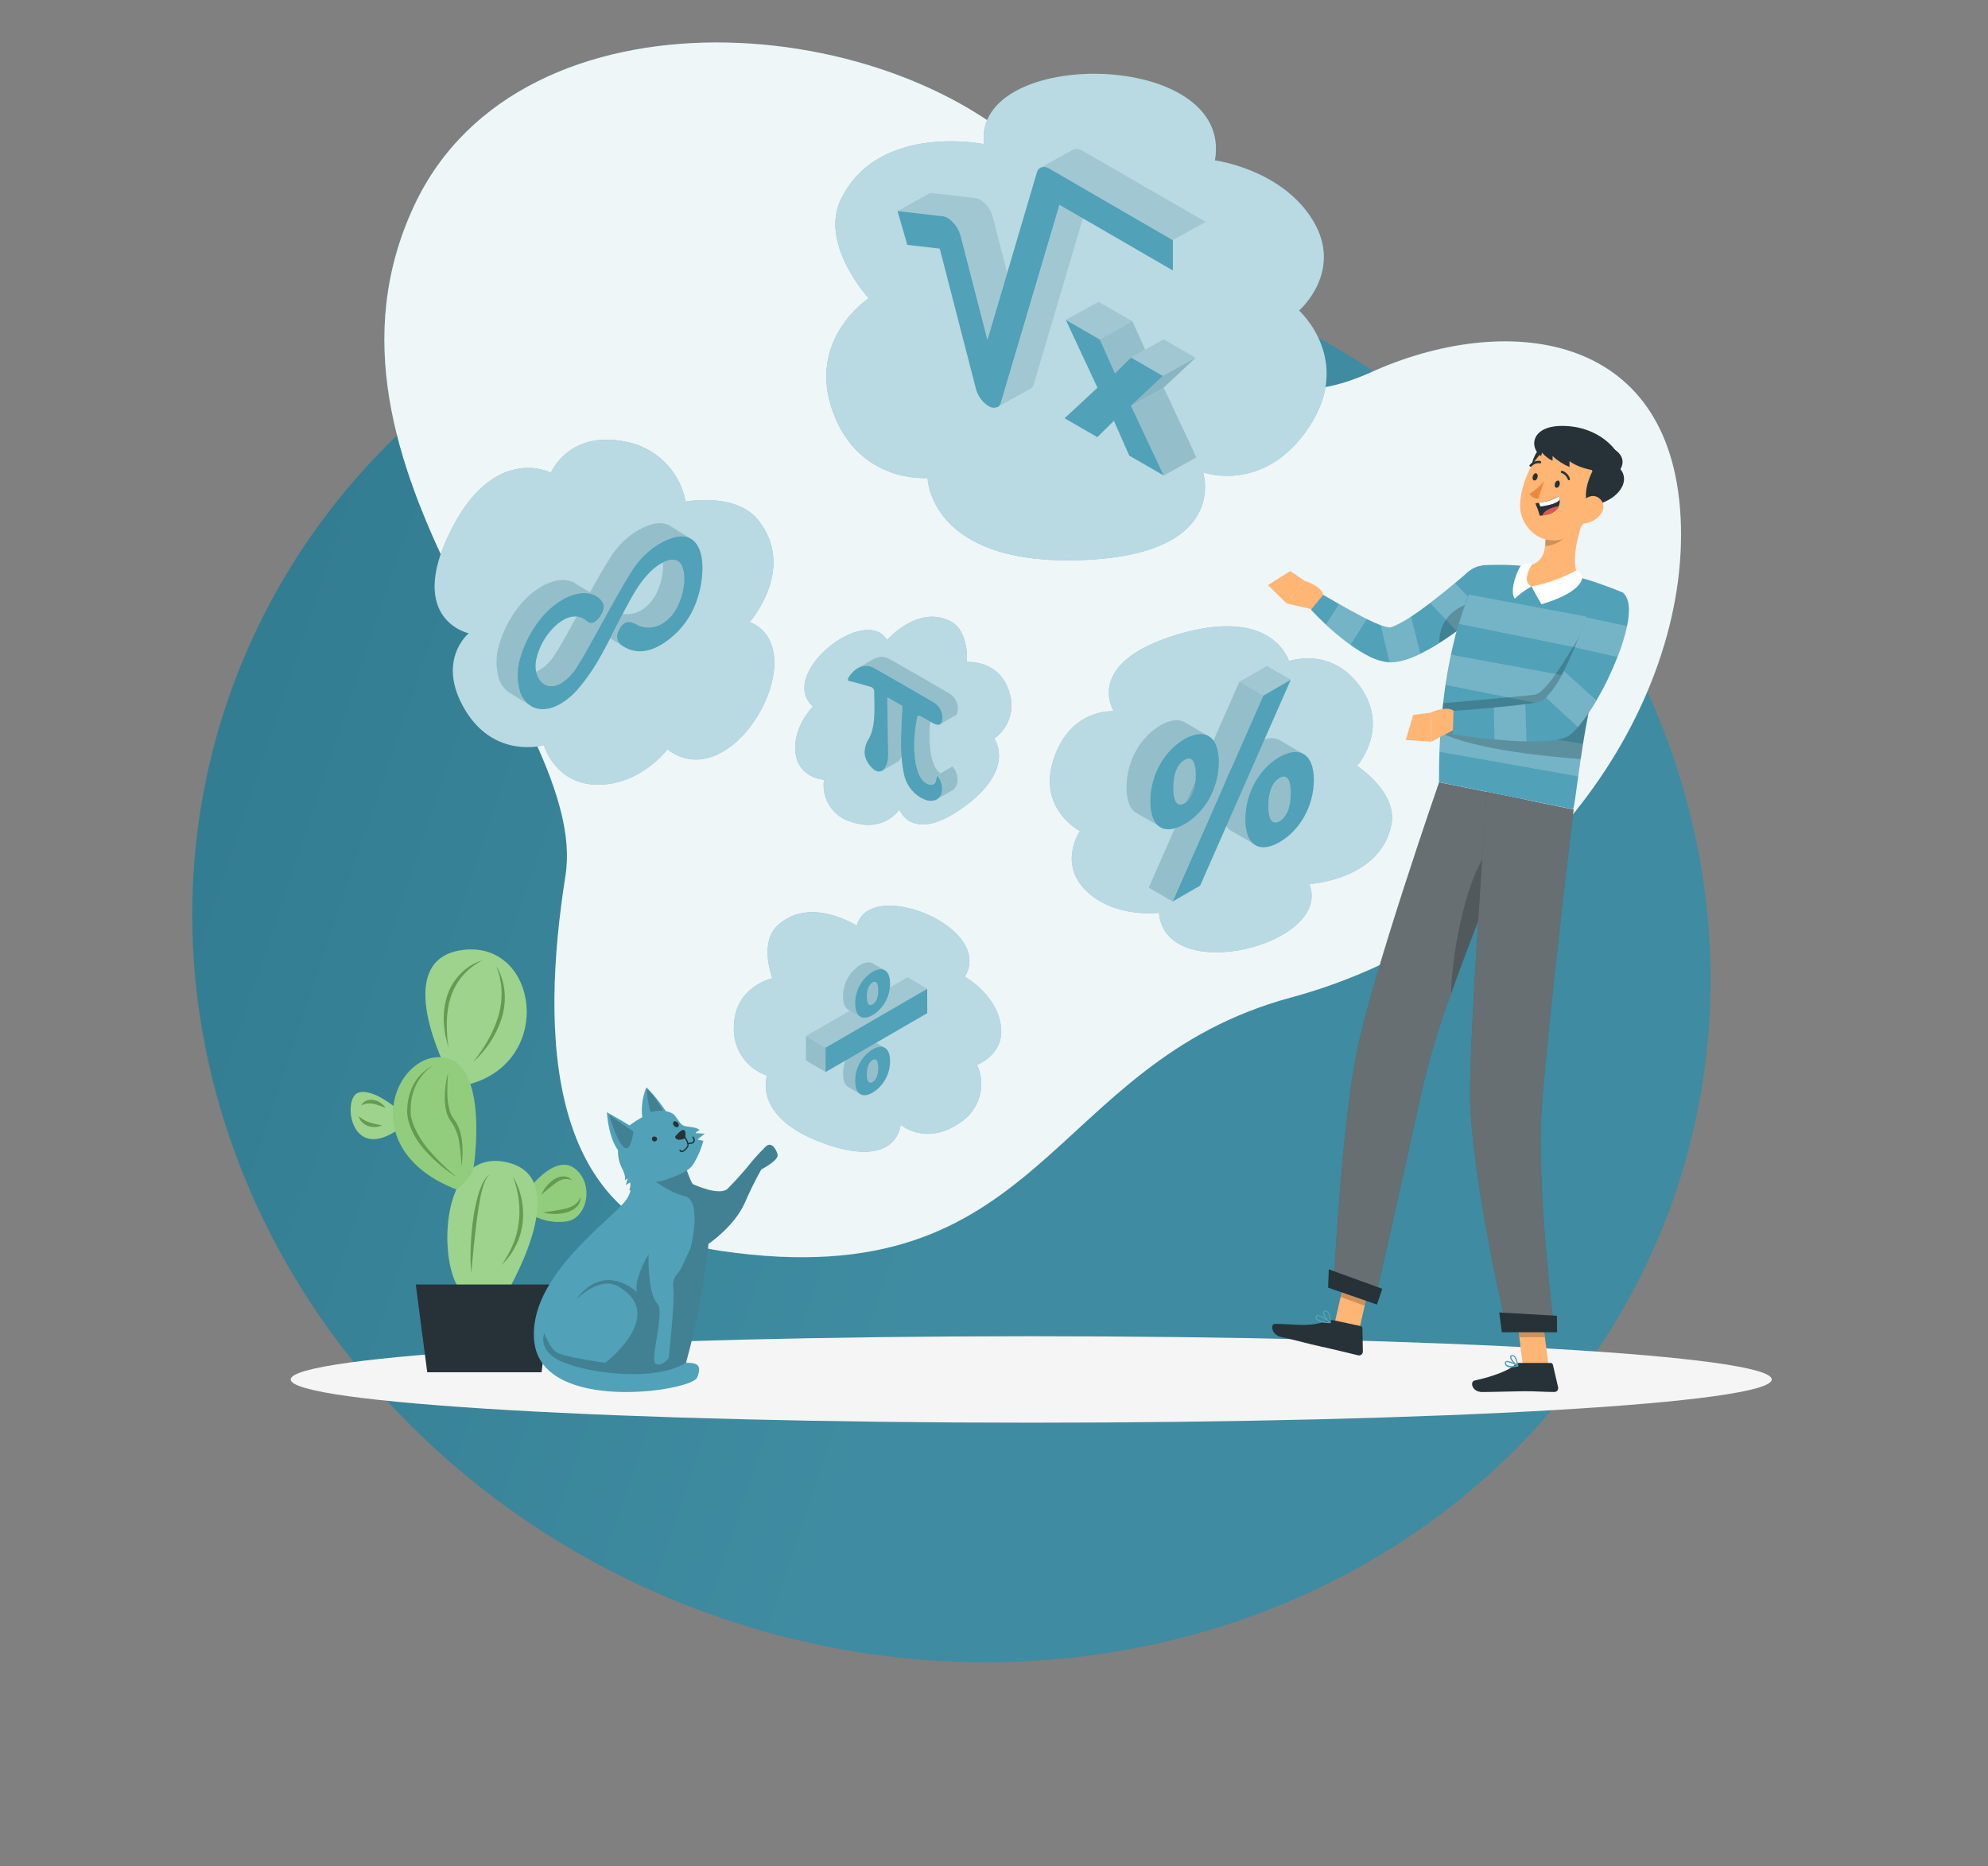 <svg width="426" height="400" viewBox="0 0 426 400" fill="none" xmlns="http://www.w3.org/2000/svg">
<rect x="0" y="0" width="426" height="400" fill="#808080" stroke="none"/>
<ellipse cx="203.872" cy="202.995" rx="163.846" ry="152.013" transform="rotate(18.661 203.872 202.995)" fill="url(#paint0_linear_612_2372)" fill-opacity="0.6"/>
<path d="M88.8 43.966C111.651 -4.69 192.791 2.169 224.104 36.388C255.417 70.606 265.599 92.532 293.843 79.765C322.087 66.997 358.106 70.402 360.136 111.004C362.166 151.607 329.142 199.592 276.631 213.792C224.12 227.992 224.104 278.268 154.586 268.111C116.684 262.587 115.825 221.575 121.178 187.659C126.53 153.743 62.299 100.389 88.8 43.966Z" fill="#51A1B8"/>
<path opacity="0.9" d="M88.8 43.966C111.651 -4.69 192.791 2.169 224.104 36.388C255.417 70.606 265.599 92.532 293.843 79.765C322.087 66.997 358.106 70.402 360.136 111.004C362.166 151.607 329.142 199.592 276.631 213.792C224.12 227.992 224.104 278.268 154.586 268.111C116.684 262.587 115.825 221.575 121.178 187.659C126.53 153.743 62.299 100.389 88.8 43.966Z" fill="white"/>
<path d="M220.977 304.916C308.618 304.916 379.664 300.768 379.664 295.652C379.664 290.535 308.618 286.387 220.977 286.387C133.337 286.387 62.291 290.535 62.291 295.652C62.291 300.768 133.337 304.916 220.977 304.916Z" fill="#F5F5F5"/>
<path d="M113.026 255.221C113.026 255.221 118.755 247.192 123.084 250.384C127.414 253.576 125.949 261.187 121.3 261.793C118.547 262.161 115.753 261.543 113.41 260.05L113.026 255.221Z" fill="#75C15D"/>
<path opacity="0.2" d="M113.026 255.221C113.026 255.221 118.755 247.192 123.084 250.384C127.414 253.576 125.949 261.187 121.3 261.793C118.547 262.161 115.753 261.543 113.41 260.05L113.026 255.221Z" fill="white"/>
<path d="M85.715 238.165C85.715 238.165 79.985 233.017 76.712 234.22C73.438 235.423 74.895 248.698 84.667 242.511L85.715 238.165Z" fill="#75C15D"/>
<path opacity="0.3" d="M85.715 238.165C85.715 238.165 79.985 233.017 76.712 234.22C73.438 235.423 74.895 248.698 84.667 242.511L85.715 238.165Z" fill="white"/>
<path d="M107.968 278.186C107.968 278.186 123.518 252.921 108.991 249.205C94.464 245.49 93.809 269.732 98.351 276.116C102.894 282.499 107.968 278.186 107.968 278.186Z" fill="#75C15D"/>
<path d="M96.011 229.923C96.011 229.923 83.202 205.632 99.186 203.602C115.17 201.573 118.943 227.14 100.774 232.321L96.011 229.923Z" fill="#75C15D"/>
<path opacity="0.3" d="M107.968 278.186C107.968 278.186 123.518 252.921 108.991 249.205C94.464 245.49 93.809 269.732 98.351 276.116C102.894 282.499 107.968 278.186 107.968 278.186Z" fill="white"/>
<path opacity="0.3" d="M96.011 229.923C96.011 229.923 83.202 205.632 99.186 203.602C115.17 201.573 118.943 227.14 100.774 232.321L96.011 229.923Z" fill="white"/>
<path d="M101.486 250.212C101.486 250.212 105.005 227.591 94.742 226.617C84.479 225.643 76.073 246.488 97.803 254.926C97.795 254.926 101.208 252.414 101.486 250.212Z" fill="#75C15D"/>
<path opacity="0.2" d="M101.486 250.212C101.486 250.212 105.005 227.591 94.742 226.617C84.479 225.643 76.073 246.488 97.803 254.926C97.795 254.926 101.208 252.414 101.486 250.212Z" fill="white"/>
<path d="M118.501 275.297H89.095L91.55 294.113H116.046L118.501 275.297Z" fill="#263238"/>
<path d="M101.289 227.697C101.899 226.977 102.467 226.222 102.992 225.438C103.541 224.678 104.044 223.885 104.498 223.065C105.424 221.453 106.173 219.746 106.732 217.974C107.271 216.206 107.526 214.363 107.485 212.515L107.403 211.124C107.329 210.665 107.223 210.215 107.141 209.757C107.141 209.528 107.067 209.29 107.01 209.061L106.797 208.398C106.642 207.948 106.503 207.498 106.372 207.04C107.332 208.707 107.926 210.559 108.115 212.474C108.289 214.404 108.086 216.35 107.518 218.203C106.336 221.869 104.184 225.147 101.289 227.689V227.697Z" fill="#649B51"/>
<path d="M103.434 205.82C101.809 206.606 100.361 207.715 99.18 209.08C97.999 210.446 97.11 212.038 96.567 213.759L96.199 215.044C96.092 215.478 96.06 215.936 95.97 216.37C95.837 217.262 95.758 218.161 95.732 219.063C95.732 219.971 95.781 220.88 95.806 221.796C95.831 222.713 96.027 223.613 96.101 224.538C95.847 223.654 95.642 222.746 95.413 221.845C95.307 220.929 95.159 220.004 95.102 219.071C95.008 217.19 95.24 215.307 95.79 213.505C96.374 211.698 97.365 210.049 98.687 208.685C99.35 208.015 100.085 207.422 100.88 206.917C101.676 206.433 102.535 206.064 103.434 205.82Z" fill="#649B51"/>
<path d="M92.868 228.344C91.815 228.995 90.901 229.845 90.175 230.848C89.441 231.816 88.886 232.908 88.538 234.073C88.189 235.23 88.01 236.432 88.006 237.641C87.981 237.938 87.981 238.236 88.006 238.533C88.006 238.828 88.006 239.122 88.104 239.409C88.226 239.995 88.399 240.57 88.62 241.127C89.558 243.38 90.894 245.446 92.565 247.225C93.376 248.155 94.236 249.04 95.143 249.877C96.027 250.744 96.968 251.554 97.934 252.332C95.808 251.008 93.851 249.43 92.106 247.634C91.212 246.741 90.391 245.778 89.651 244.753C88.941 243.72 88.353 242.608 87.9 241.438C87.668 240.836 87.49 240.214 87.368 239.581C87.318 239.261 87.286 238.938 87.269 238.615C87.233 238.291 87.233 237.965 87.269 237.641C87.299 236.362 87.537 235.095 87.973 233.892C88.381 232.69 89.024 231.58 89.864 230.627C90.704 229.675 91.725 228.898 92.868 228.344Z" fill="#649B51"/>
<path d="M96.011 229.923C95.953 230.791 95.888 231.65 95.88 232.509C95.831 233.365 95.831 234.223 95.88 235.079C95.928 235.906 96.046 236.727 96.232 237.535C96.388 238.353 96.724 239.127 97.214 239.802C97.484 240.161 97.731 240.538 97.95 240.931C98.169 241.331 98.35 241.75 98.49 242.183C98.764 243.028 98.942 243.901 99.022 244.786C99.204 246.526 99.152 248.282 98.867 250.008C98.867 249.14 98.81 248.281 98.72 247.421C98.663 246.567 98.557 245.717 98.4 244.876C98.195 243.212 97.566 241.629 96.575 240.276C96.046 239.52 95.691 238.657 95.536 237.747C95.366 236.874 95.29 235.985 95.307 235.096C95.322 233.349 95.559 231.611 96.011 229.923Z" fill="#649B51"/>
<path d="M104.907 251.816C104.552 252.083 104.27 252.435 104.088 252.839C103.888 253.24 103.721 253.656 103.589 254.083C103.314 254.939 103.093 255.811 102.926 256.694C102.588 258.462 102.315 260.246 102.108 262.047C101.87 263.839 101.69 265.64 101.494 267.44C101.396 268.341 101.306 269.249 101.232 270.149C101.158 271.05 101.068 271.958 101.011 272.867C100.823 271.051 100.774 269.223 100.864 267.399C100.921 265.574 101.076 263.757 101.297 261.94C101.522 260.121 101.869 258.319 102.337 256.547C102.573 255.656 102.874 254.783 103.237 253.936C103.431 253.516 103.661 253.113 103.925 252.733C104.154 252.337 104.496 252.018 104.907 251.816Z" fill="#649B51"/>
<path d="M109.924 252.193C110.807 253.669 111.43 255.286 111.765 256.973C112.118 258.674 112.19 260.421 111.978 262.145C111.94 262.578 111.869 263.008 111.765 263.43C111.659 263.847 111.593 264.248 111.454 264.69C111.2 265.519 110.868 266.322 110.464 267.088C110.081 267.861 109.629 268.598 109.114 269.29C108.863 269.636 108.59 269.964 108.295 270.272C108.009 270.591 107.714 270.902 107.419 271.205C108.389 269.835 109.212 268.368 109.875 266.826C110.534 265.305 110.964 263.694 111.151 262.047C111.368 260.398 111.368 258.728 111.151 257.079C110.927 255.409 110.515 253.77 109.924 252.193Z" fill="#649B51"/>
<path d="M81.843 241.193C81.395 241.415 80.903 241.535 80.403 241.545C79.898 241.566 79.394 241.497 78.913 241.34C78.421 241.169 77.973 240.889 77.604 240.522C77.237 240.171 76.979 239.722 76.859 239.229C77.221 239.525 77.601 239.799 77.997 240.047C78.371 240.259 78.766 240.432 79.175 240.563C80.05 240.832 80.941 241.042 81.843 241.193Z" fill="#649B51"/>
<path d="M82.605 237.436L81.254 236.937C80.84 236.778 80.413 236.655 79.977 236.569C79.564 236.479 79.138 236.454 78.717 236.495C78.263 236.564 77.822 236.699 77.407 236.896C77.658 236.426 78.071 236.062 78.57 235.873C79.079 235.691 79.628 235.655 80.157 235.767C80.662 235.873 81.141 236.079 81.565 236.372C81.981 236.651 82.335 237.014 82.605 237.436Z" fill="#649B51"/>
<path d="M116.005 256.113C116.259 255.464 116.609 254.857 117.044 254.313C117.483 253.757 118.002 253.269 118.583 252.864C119.185 252.425 119.901 252.169 120.645 252.127C121.01 252.114 121.373 252.181 121.71 252.322C122.046 252.463 122.348 252.676 122.593 252.946C121.998 252.7 121.345 252.629 120.711 252.741C120.115 252.899 119.558 253.178 119.074 253.56C117.993 254.339 116.968 255.192 116.005 256.113Z" fill="#649B51"/>
<path d="M116.299 259.821C117.87 259.667 119.43 259.424 120.973 259.092C121.704 258.937 122.404 258.66 123.043 258.274C123.684 257.858 124.165 257.238 124.41 256.514C124.436 256.942 124.362 257.37 124.192 257.763C124.023 258.157 123.764 258.506 123.436 258.781C122.785 259.339 122.006 259.727 121.169 259.911C120.365 260.102 119.54 260.193 118.714 260.181C117.896 260.171 117.084 260.05 116.299 259.821Z" fill="#649B51"/>
<path d="M166.625 247.438C166.952 248.674 163.13 250.638 163.13 250.638C161.83 252.966 160.65 255.359 159.595 257.807C157.303 262.923 151.82 266.589 151.82 266.589C150.923 275.204 149.311 283.729 146.999 292.075C149.127 292.075 150.584 292.354 149.381 295.259C148.178 298.164 116.332 303.018 114.499 287.656C112.862 273.513 131.612 261.147 134.305 256.989C135.655 254.91 135.688 251.923 135.402 249.541C135.344 249.083 135.287 248.657 135.205 248.248C135.055 247.335 134.845 246.432 134.575 245.547L140.746 246.644L146.082 247.593C146.082 247.593 147.997 253.609 148.538 253.83C149.078 254.051 154.136 256.342 155.904 254.82C157.787 252.913 159.566 250.905 161.232 248.805C161.232 248.805 162.967 246.791 164.121 245.711C165.275 244.631 166.298 246.21 166.625 247.438Z" fill="#51A1B8"/>
<path opacity="0.2" d="M166.625 247.438C166.952 248.674 163.13 250.638 163.13 250.638C161.83 252.966 160.65 255.359 159.595 257.807C157.303 262.923 151.82 266.589 151.82 266.589C150.923 275.204 149.311 283.729 146.999 292.075C140.206 296.217 126.473 294.326 120.719 291.977C114.965 289.628 116.627 285.749 116.627 285.749C116.627 285.749 117.732 288.654 119.082 289.751C120.433 290.848 129.722 292.075 129.722 292.075C129.722 292.075 143.128 281.845 132.48 275.707C128.535 273.423 123.706 278.342 123.477 278.44C129.738 270.19 136.523 276.983 136.523 276.983C135.639 274.438 138.978 268.799 138.978 268.799C138.872 271.59 139.167 277.753 140.852 279.389C142.538 281.026 139.216 291.421 140.451 292.263C141.687 293.106 143.291 291.093 143.291 291.093C143.291 291.093 144.65 278.702 144.298 276.214C143.946 273.726 145.117 273.423 145.935 271.844C146.753 270.264 148.014 267.359 148.014 267.359C148.014 267.359 150.641 257.063 146.549 256.301C143.439 255.72 137.783 251.473 135.336 249.541C134.583 248.944 134.125 248.559 134.125 248.559L135.14 248.248C136.253 247.921 138.209 247.34 140.681 246.611L146.017 247.561C146.017 247.561 147.932 253.576 148.472 253.797C149.012 254.018 154.07 256.31 155.838 254.787C157.743 252.892 159.543 250.895 161.232 248.805C161.232 248.805 162.967 246.791 164.121 245.711C165.275 244.631 166.298 246.21 166.625 247.438Z" fill="black"/>
<path d="M151.001 242.969C151.001 242.969 149.994 242.895 149.291 242.895C148.587 242.895 149.888 242.208 149.888 242.208C149.07 241.283 146.77 241.758 146 240.939C145.231 240.121 144.846 239.188 144.192 238.705C143.733 238.429 143.224 238.245 142.694 238.165C141.472 236.318 140.071 234.597 138.512 233.025C137.675 235.051 137.37 237.257 137.628 239.433C136.741 239.922 135.888 240.469 135.074 241.07C133.886 242.175 133.034 243.594 132.619 245.163C132.342 246.364 132.365 247.614 132.684 248.805C132.963 250.196 134.182 251.489 133.904 252.979L134.518 252.537L134.092 253.993C134.411 253.805 134.731 253.617 135.042 253.421C135.138 253.991 135.067 254.576 134.837 255.107L135.238 255.156C135.22 255.942 135.158 256.726 135.05 257.505C135.999 257.233 136.884 256.774 137.652 256.154C138.549 255.637 139.281 254.877 139.764 253.961C140.149 252.987 140.582 253.363 141.491 253.183C142.403 252.963 143.296 252.667 144.159 252.299C145.706 251.702 147.735 250.916 148.628 249.418C149.557 247.889 150.265 246.236 150.731 244.508L149.454 244.238L151.001 242.969Z" fill="#51A1B8"/>
<path d="M144.658 243.616C144.658 243.616 145.976 241.938 146.549 242.2C147.122 242.462 146.819 243.96 146.819 243.96C146.819 243.96 144.912 244.868 144.658 243.616Z" fill="#263238"/>
<path d="M140.771 243.894C140.807 243.99 140.817 244.094 140.797 244.195C140.778 244.296 140.732 244.39 140.663 244.466C140.593 244.542 140.505 244.597 140.406 244.626C140.307 244.655 140.203 244.655 140.104 244.628C140.005 244.601 139.915 244.547 139.845 244.472C139.774 244.397 139.726 244.305 139.706 244.204C139.685 244.103 139.692 243.999 139.727 243.902C139.762 243.806 139.823 243.721 139.903 243.657C140.051 243.578 140.223 243.559 140.384 243.603C140.546 243.647 140.684 243.751 140.771 243.894Z" fill="#263238"/>
<path d="M145.239 240.62C145.363 240.733 145.437 240.889 145.446 241.056C145.455 241.223 145.399 241.387 145.289 241.512C145.068 241.692 144.683 241.586 144.429 241.267C144.308 241.153 144.235 240.997 144.226 240.83C144.217 240.664 144.272 240.501 144.38 240.375C144.601 240.227 144.986 240.342 145.239 240.62Z" fill="#263238"/>
<path d="M146.066 246.939C145.961 246.931 145.861 246.894 145.777 246.832C145.693 246.77 145.628 246.685 145.591 246.587C145.579 246.55 145.581 246.509 145.596 246.473C145.611 246.437 145.638 246.408 145.673 246.39C145.709 246.379 145.748 246.381 145.783 246.396C145.817 246.411 145.845 246.438 145.861 246.472C145.927 246.619 146.017 246.644 146.082 246.644C146.401 246.644 146.901 246.202 147.22 245.695C147.539 245.187 146.827 244.058 146.532 243.706C146.505 243.677 146.49 243.639 146.49 243.599C146.49 243.56 146.505 243.522 146.532 243.493C146.561 243.468 146.597 243.455 146.635 243.455C146.672 243.455 146.709 243.468 146.737 243.493C146.786 243.558 147.907 245.007 147.449 245.817C147.154 246.349 146.541 246.939 146.066 246.939Z" fill="#263238"/>
<path d="M147.629 245.212C147.537 245.22 147.443 245.22 147.351 245.212C147.33 245.21 147.31 245.204 147.291 245.195C147.273 245.185 147.256 245.171 147.244 245.154C147.231 245.138 147.222 245.118 147.217 245.098C147.212 245.078 147.212 245.056 147.216 245.036C147.22 245.015 147.229 244.996 147.241 244.979C147.253 244.962 147.269 244.948 147.287 244.937C147.305 244.927 147.325 244.92 147.346 244.918C147.367 244.916 147.388 244.919 147.408 244.925C147.732 244.972 148.063 244.921 148.357 244.778C148.434 244.742 148.497 244.683 148.54 244.61C148.582 244.537 148.601 244.453 148.595 244.369C148.599 244.179 148.532 243.995 148.407 243.853C148.38 243.831 148.362 243.801 148.356 243.767C148.349 243.734 148.355 243.699 148.371 243.669C148.388 243.639 148.414 243.615 148.446 243.603C148.478 243.59 148.513 243.589 148.546 243.599C148.66 243.693 148.75 243.813 148.809 243.948C148.869 244.082 148.897 244.23 148.889 244.377C148.893 244.514 148.857 244.649 148.786 244.767C148.715 244.884 148.611 244.979 148.488 245.04C148.219 245.163 147.925 245.222 147.629 245.212Z" fill="#263238"/>
<path opacity="0.2" d="M138.676 233.451C138.52 233.336 138.757 236.364 139.437 238.361C140.289 238.098 141.182 237.99 142.072 238.042C142.072 238.042 140.149 234.547 138.676 233.451Z" fill="black"/>
<path d="M135.696 241.799C135.525 241.43 130.049 238.378 130.049 238.378C130.049 238.378 130.581 248.052 135.222 248.035C139.862 248.019 135.696 241.799 135.696 241.799Z" fill="#51A1B8"/>
<path opacity="0.2" d="M135.729 242.527L130.524 238.918C130.524 238.918 132.038 244.393 133.626 245.825C135.213 247.258 135.729 242.527 135.729 242.527Z" fill="black"/>
<path d="M280.568 189.476C285.708 202.407 249.696 211.574 248.354 195.631C248.354 195.631 238.934 196.866 232.804 190.974C226.674 185.081 231.413 178.108 231.413 178.108C231.413 178.108 222.115 173.328 225.847 162.476C229.579 151.623 238.68 152.45 238.68 152.45C238.68 152.45 231.92 142.072 252.389 135.967C272.858 129.861 276.206 141.696 276.206 141.696C276.206 141.696 285.257 138.422 291.494 147.204C297.91 156.272 290.782 164.154 290.782 164.154C290.782 164.154 299.572 169.768 298.148 176.774C295.774 188.625 280.568 189.476 280.568 189.476Z" fill="#51A1B8"/>
<path opacity="0.6" d="M280.568 189.476C285.708 202.407 249.696 211.574 248.354 195.631C248.354 195.631 238.934 196.866 232.804 190.974C226.674 185.081 231.413 178.108 231.413 178.108C231.413 178.108 222.115 173.328 225.847 162.476C229.579 151.623 238.68 152.45 238.68 152.45C238.68 152.45 231.92 142.072 252.389 135.967C272.858 129.861 276.206 141.696 276.206 141.696C276.206 141.696 285.257 138.422 291.494 147.204C297.91 156.272 290.782 164.154 290.782 164.154C290.782 164.154 299.572 169.768 298.148 176.774C295.774 188.625 280.568 189.476 280.568 189.476Z" fill="white"/>
<path opacity="0.3" d="M279.039 161.449L274.342 158.727L274.225 158.653L274.056 158.558C272.771 157.919 271.032 158.161 269.043 159.292C264.838 161.721 261.748 166.939 261.762 172.62C261.762 175.416 262.496 177.214 263.766 178.051H263.803L263.971 178.147L269.072 181.082L270.87 179.299L277.336 175.152L279.678 167.534L279.039 161.449Z" fill="#418193"/>
<path opacity="0.2" d="M265.579 146.125L270.716 149.083L276.595 145.685L271.465 142.727L265.579 146.125Z" fill="#418193"/>
<path opacity="0.3" d="M265.579 146.125L270.716 149.083L251.289 193.207L246.159 190.249L265.579 146.125Z" fill="#418193"/>
<path d="M281.542 167.13C281.542 172.855 278.459 178.029 274.202 180.481C269.946 182.932 266.863 181.325 266.863 175.6C266.863 169.875 269.938 164.701 274.144 162.272C278.349 159.842 281.527 161.45 281.542 167.13ZM271.78 172.767C271.78 176.099 272.889 176.774 274.202 176.018C275.516 175.262 276.602 173.317 276.595 169.985C276.588 166.653 275.56 165.927 274.173 166.734C272.786 167.541 271.766 169.435 271.78 172.767Z" fill="#51A1B8"/>
<path d="M270.716 149.083L276.595 145.685L257.168 189.816L251.289 193.207L270.716 149.083Z" fill="#51A1B8"/>
<path opacity="0.3" d="M258.68 157.596L253.99 154.881L253.865 154.807L253.697 154.712C252.405 154.073 250.665 154.308 248.677 155.446C244.471 157.875 241.381 163.094 241.396 168.774C241.396 171.563 242.13 173.369 243.407 174.205H243.451L243.612 174.293L248.75 177.229L250.548 175.446L257.014 171.299L259.355 163.681L258.68 157.596Z" fill="#418193"/>
<path d="M261.183 163.284C261.183 169.009 258.1 174.176 253.843 176.627C249.586 179.079 246.504 177.471 246.504 171.747C246.504 166.022 249.579 160.855 253.792 158.426C258.005 155.996 261.168 157.604 261.183 163.284ZM251.421 168.921C251.421 172.253 252.537 172.928 253.843 172.172C255.15 171.416 256.251 169.471 256.236 166.139C256.221 162.807 255.208 162.081 253.814 162.881C252.419 163.681 251.414 165.589 251.421 168.921Z" fill="#51A1B8"/>
<path d="M190.09 137.178C185.425 129.419 166.478 144.438 174.196 151.419C174.196 151.419 169.834 155.814 170.456 161.314C171.078 166.814 176.569 167.117 176.569 167.117C176.285 169.084 176.726 171.087 177.81 172.753C178.895 174.418 180.548 175.632 182.462 176.168C189.55 178.517 192.717 173.484 192.717 173.484C192.717 173.484 195.426 181.079 206.63 172.895C217.835 164.71 213.055 158.294 213.055 158.294C214.614 157.189 215.768 155.605 216.341 153.782C216.914 151.96 216.876 150.001 216.231 148.202C214.07 141.311 207.179 141.884 207.179 141.884C207.179 141.884 207.743 135.124 203.561 133.086C196.539 129.64 190.09 137.178 190.09 137.178Z" fill="#51A1B8"/>
<path opacity="0.6" d="M190.09 137.178C185.425 129.419 166.478 144.438 174.196 151.419C174.196 151.419 169.834 155.814 170.456 161.314C171.078 166.814 176.569 167.117 176.569 167.117C176.285 169.084 176.726 171.087 177.81 172.753C178.895 174.418 180.548 175.632 182.462 176.168C189.55 178.517 192.717 173.484 192.717 173.484C192.717 173.484 195.426 181.079 206.63 172.895C217.835 164.71 213.055 158.294 213.055 158.294C214.614 157.189 215.768 155.605 216.341 153.782C216.914 151.96 216.876 150.001 216.231 148.202C214.07 141.311 207.179 141.884 207.179 141.884C207.179 141.884 207.743 135.124 203.561 133.086C196.539 129.64 190.09 137.178 190.09 137.178Z" fill="white"/>
<path d="M201.938 154.047C201.988 153.313 201.822 152.58 201.462 151.939C201.102 151.298 200.564 150.775 199.912 150.434C197.985 149.307 196.046 148.184 194.096 147.064C191.895 145.792 189.692 144.529 187.489 143.274C186.96 142.942 186.359 142.745 185.737 142.7C185.162 142.7 184.594 142.823 184.071 143.061C183.877 143.155 183.69 143.264 183.511 143.386H183.49C182.76 143.937 182.151 144.632 181.701 145.427C181.673 145.474 181.723 145.608 181.763 145.901C182.247 146.016 182.702 146.114 183.161 146.24C184.328 146.562 185.495 146.883 186.669 147.241C186.734 147.262 186.797 147.29 186.856 147.324C187.01 147.423 187.135 147.561 187.218 147.724C187.3 147.887 187.338 148.07 187.326 148.252C187.406 152.114 187.658 156.091 185.971 158.678C185.578 159.377 185.343 160.154 185.285 160.954C185.144 162.149 185.888 163.677 186.943 164.671C187.121 164.838 187.316 164.986 187.525 165.112C187.73 165.253 187.969 165.337 188.218 165.357C188.466 165.376 188.716 165.331 188.941 165.224H188.962H188.988C189.134 165.141 189.265 165.033 189.374 164.906C190.046 164.147 190.335 163.016 190.321 161.654C190.288 157.963 190.202 154.242 190.137 150.532C190.137 150.17 190.137 149.809 190.137 149.423L193.348 151.276C193.348 151.489 193.348 151.637 193.348 151.782C193.247 154.451 193.041 157.063 193.073 159.808C193.073 160.585 193.12 161.384 193.185 162.196C193.28 163.409 193.446 164.615 193.68 165.809C193.885 166.873 194.313 167.882 194.936 168.769C195.558 169.656 196.362 170.402 197.293 170.956C197.538 171.095 197.793 171.215 198.055 171.318C198.434 171.504 198.847 171.61 199.269 171.631C199.69 171.653 200.112 171.588 200.508 171.441H200.537C200.652 171.39 200.762 171.328 200.865 171.256C201.188 171.004 201.448 170.68 201.624 170.31C201.799 169.94 201.886 169.534 201.877 169.125C201.899 168.592 201.811 168.06 201.618 167.563C201.426 167.066 201.133 166.614 200.757 166.235C200.711 166.382 200.679 166.533 200.663 166.687C200.587 167.951 200.049 168.406 198.969 168.099C198.794 168.049 198.627 167.978 198.47 167.886C197.748 167.478 197.148 166.65 196.711 165.466C196.489 164.88 196.323 164.276 196.213 163.659C195.584 159.841 195.96 156.63 196.549 153.563C196.585 153.382 196.91 153.317 197.134 153.425C197.473 153.602 197.809 153.787 198.149 153.992C198.301 154.076 198.449 154.162 198.597 154.249L198.958 154.455L199.384 154.697C199.612 154.827 199.84 154.953 200.067 155.058C200.707 155.394 201.194 155.419 201.512 155.185C201.662 155.037 201.777 154.859 201.851 154.663C201.924 154.466 201.954 154.256 201.938 154.047Z" fill="#51A1B8"/>
<path opacity="0.3" d="M193.348 151.767C193.348 151.626 193.348 151.475 193.348 151.262L190.137 149.408C190.137 149.809 190.137 150.16 190.137 150.517C190.202 154.227 190.288 157.948 190.321 161.64C190.321 162.998 190.046 164.129 189.374 164.891C189.265 165.019 189.134 165.127 188.988 165.209L192.279 163.313C192.43 163.227 192.566 163.116 192.68 162.984C192.887 162.744 193.057 162.475 193.185 162.186C193.12 161.373 193.081 160.575 193.073 159.798C193.041 157.049 193.247 154.437 193.348 151.767Z" fill="#418193"/>
<path opacity="0.3" d="M205.244 152.118C205.293 151.384 205.128 150.651 204.768 150.01C204.408 149.368 203.869 148.845 203.217 148.505C201.291 147.378 199.352 146.255 197.401 145.135C195.202 143.863 193 142.6 190.794 141.345C190.266 141.014 189.664 140.816 189.042 140.771C188.27 140.774 187.515 141.005 186.874 141.436L184.075 143.058C184.598 142.82 185.166 142.696 185.74 142.696C186.362 142.742 186.964 142.939 187.492 143.271C189.696 144.523 191.898 145.786 194.099 147.06C196.04 148.18 197.979 149.304 199.915 150.431C200.567 150.771 201.106 151.294 201.466 151.935C201.826 152.577 201.991 153.309 201.942 154.043C201.956 154.253 201.924 154.464 201.848 154.661C201.771 154.857 201.653 155.035 201.501 155.181L204.687 153.324C205.027 153.154 205.211 152.746 205.244 152.118Z" fill="#418193"/>
<path opacity="0.3" d="M199.991 163.526C199.77 162.94 199.603 162.336 199.493 161.719C199.114 159.386 199.066 157.011 199.352 154.664L198.926 154.422L198.564 154.216C198.416 154.13 198.268 154.043 198.116 153.96C197.777 153.761 197.441 153.57 197.101 153.393C196.892 153.284 196.552 153.349 196.516 153.53C195.927 156.597 195.552 159.809 196.18 163.627C196.29 164.243 196.457 164.848 196.679 165.433C197.116 166.618 197.73 167.445 198.438 167.853C198.594 167.945 198.762 168.017 198.936 168.067C200.02 168.374 200.555 167.918 200.631 166.654C200.647 166.501 200.678 166.35 200.725 166.203L201.476 165.769C200.782 165.174 200.268 164.397 199.991 163.526Z" fill="#418193"/>
<path opacity="0.3" d="M204.051 164.299L201.497 165.773L200.746 166.206C201.121 166.585 201.415 167.037 201.607 167.534C201.8 168.032 201.888 168.563 201.866 169.096C201.875 169.506 201.788 169.912 201.613 170.282C201.437 170.652 201.177 170.976 200.854 171.227L203.997 169.421H204.023L204.051 169.403C204.709 169.002 205.135 168.244 205.171 167.2C205.195 166.665 205.108 166.131 204.915 165.632C204.722 165.133 204.428 164.679 204.051 164.299Z" fill="#418193"/>
<path d="M160.651 133.307C174.973 139.175 157.14 171.364 143.013 160.602C143.013 160.602 137.383 168.172 128.167 168.188C118.951 168.205 116.545 159.718 116.545 159.718C116.545 159.718 106.028 162.779 99.677 152.163C93.326 141.548 100.447 135.729 100.447 135.729C100.447 135.729 87.082 132.873 96.485 113.918C105.889 94.963 118.051 101.306 118.051 101.306C118.051 101.306 121.71 92.483 133.405 94.546C136.727 95.028 139.816 96.535 142.24 98.858C144.664 101.181 146.302 104.203 146.926 107.501C146.926 107.501 157.77 105.414 162.574 111.594C170.685 121.947 160.651 133.307 160.651 133.307Z" fill="#51A1B8"/>
<path opacity="0.6" d="M160.651 133.307C174.973 139.175 157.14 171.364 143.013 160.602C143.013 160.602 137.383 168.172 128.167 168.188C118.951 168.205 116.545 159.718 116.545 159.718C116.545 159.718 106.028 162.779 99.677 152.163C93.326 141.548 100.447 135.729 100.447 135.729C100.447 135.729 87.082 132.873 96.485 113.918C105.889 94.963 118.051 101.306 118.051 101.306C118.051 101.306 121.71 92.483 133.405 94.546C136.727 95.028 139.816 96.535 142.24 98.858C144.664 101.181 146.302 104.203 146.926 107.501C146.926 107.501 157.77 105.414 162.574 111.594C170.685 121.947 160.651 133.307 160.651 133.307Z" fill="white"/>
<path d="M148.205 115.573C147.031 114.804 145.406 114.706 143.28 115.573C142.618 115.834 141.977 116.144 141.362 116.5C138.929 117.945 136.883 119.96 135.4 122.37C132.96 126.2 130.834 130.277 128.59 134.249C126.933 137.191 125.367 140.244 123.528 143.108C122.711 144.449 121.594 145.583 120.266 146.421C119.442 146.954 118.45 147.163 117.481 147.009C116.176 146.735 115.211 145.541 114.871 143.943C114.724 143.138 114.724 142.314 114.871 141.509C115.501 138.456 117.133 135.7 119.509 133.682C119.869 133.404 120.246 133.149 120.638 132.918C121.497 132.365 122.507 132.093 123.528 132.142C124.388 132.238 125.196 132.603 125.837 133.186C126.051 133.384 126.326 133.505 126.617 133.528C126.908 133.552 127.198 133.477 127.441 133.316C127.945 132.979 128.366 132.533 128.674 132.012C129.64 130.544 129.535 129.481 128.877 128.718C127.024 126.578 123.789 126.663 120.553 128.535C118.674 129.653 117.022 131.114 115.68 132.84C113.828 135.206 112.432 137.896 111.564 140.772C110.764 143.231 110.732 145.875 111.473 148.352C111.855 149.468 112.567 150.442 113.514 151.144C113.669 151.254 113.83 151.354 113.997 151.444L114.075 151.483C115.752 152.331 117.905 152.136 120.136 150.831C121.395 150.077 122.536 149.141 123.521 148.052C125.409 145.898 127.066 143.552 128.466 141.053C129.281 139.657 130.031 138.228 130.768 136.787C131.662 135.045 132.53 133.277 133.443 131.568C133.528 131.392 133.619 131.216 133.71 131.046C135.308 128.033 136.894 124.98 139.281 122.605C139.977 121.904 140.759 121.295 141.61 120.792C141.753 120.707 141.89 120.642 142.027 120.57C143.423 119.866 144.689 119.742 145.445 120.361C147.102 121.712 147.024 126.193 145.289 129.787C144.582 131.382 143.414 132.729 141.936 133.656C140.968 134.23 139.858 134.522 138.733 134.497C137.91 134.468 137.105 134.244 136.385 133.845C135.335 133.277 134.545 133.153 133.867 133.545C133.386 133.86 132.996 134.296 132.738 134.81C131.871 136.33 132.086 137.511 133.391 138.431L133.625 138.581C135.902 139.95 138.544 139.996 141.532 138.267C142.527 137.683 143.46 136.999 144.317 136.226C148.1 132.879 149.881 128.398 150.397 123.936C150.847 120.087 150.175 116.871 148.205 115.573Z" fill="#51A1B8"/>
<path opacity="0.3" d="M132.726 134.83C132.984 134.316 133.373 133.879 133.854 133.564C134.506 133.173 135.322 133.297 136.372 133.864C137.092 134.264 137.897 134.488 138.72 134.517C139.852 134.538 140.967 134.239 141.936 133.656C143.426 132.74 144.608 131.4 145.328 129.807C147.063 126.213 147.142 121.731 145.485 120.381C144.728 119.729 143.463 119.885 142.067 120.59C142.164 122.791 141.715 124.983 140.762 126.969C140.04 128.562 138.859 129.902 137.37 130.818C136.383 131.397 135.253 131.689 134.108 131.659C133.89 131.651 133.672 131.63 133.456 131.594C132.543 133.329 131.675 135.097 130.782 136.813L133.391 138.424C132.054 137.53 131.858 136.33 132.726 134.83Z" fill="#418193"/>
<path opacity="0.3" d="M123.776 125.378C121.871 123.805 118.942 124.027 116.007 125.723C114.13 126.848 112.478 128.31 111.134 130.035C109.284 132.403 107.889 135.092 107.018 137.967C106.222 140.427 106.19 143.069 106.926 145.547C107.308 146.656 108.015 147.625 108.955 148.326L109.085 148.404C109.188 148.476 109.295 148.541 109.405 148.6L113.56 151.17C112.613 150.468 111.9 149.494 111.519 148.378C110.778 145.901 110.81 143.257 111.61 140.798C112.478 137.922 113.874 135.232 115.726 132.866C117.068 131.14 118.72 129.679 120.599 128.561C123.208 127.041 125.857 126.702 127.774 127.772L126.47 126.989L123.776 125.378Z" fill="#418193"/>
<path opacity="0.3" d="M143.456 112.638C142.295 111.985 140.723 111.901 138.688 112.71C138.013 112.971 137.359 113.283 136.731 113.642C134.299 115.088 132.255 117.103 130.775 119.513C129.223 121.94 127.807 124.471 126.405 127.008L127.709 127.791L127.925 127.922C128.283 128.153 128.607 128.431 128.89 128.75C129.542 129.513 129.653 130.577 128.688 132.044C128.379 132.566 127.958 133.011 127.455 133.349C127.211 133.51 126.921 133.584 126.63 133.561C126.339 133.537 126.065 133.417 125.85 133.218C125.21 132.636 124.401 132.271 123.541 132.175C122.028 134.901 120.593 137.687 118.91 140.277C118.096 141.621 116.979 142.756 115.648 143.59C115.401 143.732 115.144 143.854 114.878 143.956C115.185 145.554 116.124 146.748 117.488 147.022C118.457 147.176 119.449 146.967 120.273 146.434C121.601 145.596 122.718 144.462 123.535 143.121C125.374 140.277 126.914 137.204 128.597 134.236C130.847 130.263 132.967 126.186 135.407 122.357C136.89 119.947 138.936 117.932 141.369 116.486C141.984 116.131 142.625 115.821 143.287 115.56C145.413 114.712 147.038 114.81 148.212 115.56L143.456 112.638Z" fill="#418193"/>
<path d="M183.591 198.405C186.3 187.888 213.227 198.683 206.737 209.348C206.737 209.348 213.284 212.908 214.414 219.447C215.543 225.986 209.372 228.204 209.372 228.204C210.371 230.369 210.548 232.824 209.87 235.11C209.193 237.396 207.706 239.357 205.689 240.628C198.323 245.752 192.979 241.037 192.979 241.037C192.979 241.037 192.463 250.695 176.749 245.13C161.035 239.564 164.374 230.537 164.374 230.537C162.204 229.802 160.334 228.377 159.05 226.48C157.765 224.582 157.138 222.316 157.262 220.028C157.393 211.361 165.52 209.667 165.52 209.667C165.52 209.667 162.558 202.08 166.666 198.315C173.606 191.939 183.591 198.405 183.591 198.405Z" fill="#51A1B8"/>
<path opacity="0.6" d="M183.591 198.405C186.3 187.888 213.227 198.683 206.737 209.348C206.737 209.348 213.284 212.908 214.414 219.447C215.543 225.986 209.372 228.204 209.372 228.204C210.371 230.369 210.548 232.824 209.87 235.11C209.193 237.396 207.706 239.357 205.689 240.628C198.323 245.752 192.979 241.037 192.979 241.037C192.979 241.037 192.463 250.695 176.749 245.13C161.035 239.564 164.374 230.537 164.374 230.537C162.204 229.802 160.334 228.377 159.05 226.48C157.765 224.582 157.138 222.316 157.262 220.028C157.393 211.361 165.52 209.667 165.52 209.667C165.52 209.667 162.558 202.08 166.666 198.315C173.606 191.939 183.591 198.405 183.591 198.405Z" fill="white"/>
<path opacity="0.3" d="M189.452 224.497L187.063 223.087L186.997 223.054L186.914 223.004C186.256 222.678 185.372 222.8 184.36 223.386C183.215 224.105 182.274 225.106 181.625 226.292C180.977 227.478 180.643 228.811 180.656 230.163C180.656 231.584 181.043 232.502 181.679 232.927L181.762 232.977L184.36 234.475L185.272 233.569L188.562 231.462L189.756 227.593L189.452 224.497Z" fill="#418193"/>
<path d="M190.723 227.388C190.736 228.745 190.4 230.082 189.746 231.271C189.092 232.46 188.144 233.46 186.992 234.177C184.852 235.415 183.271 234.608 183.26 231.694C183.247 230.342 183.582 229.008 184.231 227.822C184.881 226.635 185.823 225.635 186.97 224.917C189.126 223.667 190.712 224.497 190.723 227.388ZM185.748 230.257C185.748 231.949 186.301 232.291 186.981 231.915C187.661 231.54 188.208 230.539 188.202 228.847C188.197 227.156 187.65 226.78 186.97 227.189C186.29 227.598 185.742 228.565 185.748 230.263" fill="#51A1B8"/>
<path d="M198.684 211.931L176.897 224.552L176.913 229.76L198.695 217.144L198.684 211.931Z" fill="#51A1B8"/>
<path opacity="0.3" d="M172.69 222.064L172.707 227.272L176.914 229.76L176.897 224.552L172.69 222.064Z" fill="#418193"/>
<path opacity="0.2" d="M198.684 211.931L194.477 209.443L172.69 222.064L176.897 224.552L198.684 211.931Z" fill="#418193"/>
<path d="M189.452 207.868L187.063 206.502L186.997 206.469L186.914 206.419C186.256 206.099 185.372 206.22 184.36 206.801C183.216 207.522 182.274 208.523 181.626 209.711C180.978 210.898 180.644 212.231 180.656 213.584C180.656 215.005 181.043 215.922 181.679 216.348L181.762 216.398L184.36 217.896L185.272 216.989L188.562 214.877L189.756 211.008L189.452 207.868Z" fill="#95BFCB"/>
<path d="M190.723 210.759C190.738 212.117 190.402 213.457 189.749 214.648C189.095 215.839 188.145 216.841 186.992 217.559C184.852 218.791 183.271 217.99 183.26 215.076C183.248 213.723 183.582 212.389 184.232 211.202C184.881 210.015 185.824 209.013 186.969 208.293C189.126 207.055 190.712 207.867 190.723 210.759ZM185.748 213.622C185.748 215.32 186.301 215.662 186.981 215.281C187.661 214.899 188.208 213.91 188.202 212.213C188.197 210.516 187.649 210.151 186.969 210.554C186.29 210.958 185.742 211.931 185.748 213.622Z" fill="#51A1B8"/>
<path d="M210.854 30.888C208.341 9.985 264.535 10.517 260.344 34.374C260.344 34.374 274.601 36.216 281.313 47.199C288.024 58.182 278.374 66.555 278.374 66.555C278.374 66.555 290.119 77.138 280.47 91.575C270.82 106.012 257.807 101.232 257.807 101.232C257.807 101.232 263.684 119.025 231.388 120.056C199.093 121.087 198.773 102.444 198.773 102.444C198.773 102.444 184.254 103.769 178.55 88.473C172.673 72.734 186.145 63.92 186.145 63.92C186.145 63.92 175.464 52.322 180.228 42.64C188.281 26.247 210.854 30.888 210.854 30.888Z" fill="#51A1B8"/>
<path opacity="0.6" d="M210.854 30.888C208.341 9.985 264.535 10.517 260.344 34.374C260.344 34.374 274.601 36.216 281.313 47.199C288.024 58.182 278.374 66.555 278.374 66.555C278.374 66.555 290.119 77.138 280.47 91.575C270.82 106.012 257.807 101.232 257.807 101.232C257.807 101.232 263.684 119.025 231.388 120.056C199.093 121.087 198.773 102.444 198.773 102.444C198.773 102.444 184.254 103.769 178.55 88.473C172.673 72.734 186.145 63.92 186.145 63.92C186.145 63.92 175.464 52.322 180.228 42.64C188.281 26.247 210.854 30.888 210.854 30.888Z" fill="white"/>
<path d="M224.907 36.17C224.633 35.974 224.313 35.85 223.977 35.809C223.642 35.768 223.302 35.812 222.988 35.936L222.805 36.032C222.52 36.252 222.311 36.556 222.206 36.9L215.856 58.417L211.582 72.88L205.78 50.382C205.488 49.375 204.961 48.452 204.242 47.689C203.904 47.309 203.508 46.983 203.069 46.725C202.749 46.527 202.391 46.4 202.018 46.351L192.333 45.239L194.426 52.484L201.375 53.283L209.124 83.313C209.525 84.869 210.507 86.212 211.869 87.066C212.124 87.229 212.412 87.334 212.713 87.372C213.014 87.409 213.319 87.379 213.606 87.283H213.71L213.841 87.204C214.154 86.982 214.379 86.656 214.475 86.284L227.018 43.902L232.039 46.786L251.332 57.974V51.476L224.907 36.17Z" fill="#51A1B8"/>
<path d="M249.186 80.576L242.35 76.624L238.928 80.02L235.679 72.776L228.399 68.572L235.175 83.096L228.13 89.645L235.14 93.693L238.693 90.184L241.985 97.646L249.369 101.911L242.35 86.97L249.186 80.576Z" fill="#51A1B8"/>
<path opacity="0.2" d="M203.087 46.725C203.519 46.985 203.909 47.31 204.242 47.689C204.953 48.471 205.465 49.413 205.736 50.434L211.539 72.932L215.813 58.469L212.755 46.551C212.48 45.528 211.969 44.585 211.261 43.797C210.92 43.419 210.525 43.094 210.088 42.833C209.767 42.639 209.409 42.512 209.037 42.459L199.352 41.348L192.35 45.239L202.036 46.351C202.409 46.4 202.767 46.527 203.087 46.725Z" fill="#418193"/>
<path opacity="0.2" d="M214.518 86.24C214.422 86.612 214.198 86.939 213.884 87.161L220.538 83.452C220.78 83.366 220.997 83.221 221.168 83.029C221.34 82.838 221.46 82.607 221.52 82.357L232.039 46.786L227.044 43.902L214.518 86.24Z" fill="#418193"/>
<path opacity="0.2" d="M224.907 36.17L251.35 51.441L258.351 47.55L231.9 32.279C231.648 32.11 231.362 31.997 231.063 31.947C230.763 31.898 230.456 31.913 230.163 31.992H230.102C230.008 32.033 229.918 32.082 229.833 32.14L223.04 35.91C223.349 35.798 223.68 35.764 224.006 35.809C224.331 35.855 224.641 35.979 224.907 36.17Z" fill="#418193"/>
<path opacity="0.2" d="M242.68 68.884L235.392 64.68L228.4 68.572L235.679 72.776L242.68 68.884Z" fill="#418193"/>
<path opacity="0.2" d="M249.187 80.576L256.188 76.685L249.352 72.741L245.39 74.939L242.35 76.624L249.187 80.576Z" fill="#418193"/>
<path opacity="0.4" d="M242.35 86.97L249.352 83.078L256.188 76.685L249.187 80.576L242.35 86.97Z" fill="#418193"/>
<path opacity="0.3" d="M238.928 80.02L242.351 76.624L245.391 74.939L242.681 68.884L235.679 72.776L238.928 80.02Z" fill="#418193"/>
<path opacity="0.3" d="M242.35 86.97L249.369 101.911L256.37 98.019L249.352 83.078L242.35 86.97Z" fill="#418193"/>
<path d="M281.1 130.59L275.657 129.313L279.545 124.484C279.545 124.484 284.333 125.933 283.49 128.364L281.1 130.59Z" fill="#FFB573"/>
<path d="M271.72 125.409L276.476 122.389L279.545 124.468L275.657 129.297L271.72 125.409Z" fill="#FFB573"/>
<path d="M319.28 129.419C318.715 129.935 318.151 130.434 317.586 130.933C317.299 131.179 317.005 131.433 316.71 131.67C315.237 132.922 313.723 134.125 312.168 135.247L311.038 136.065C310.163 136.662 309.287 137.268 308.387 137.841C307.765 138.242 307.126 138.659 306.463 139.003C305.8 139.347 305.096 139.756 304.368 140.116L303.942 140.321C303.004 140.785 302.026 141.166 301.021 141.458C300.427 141.641 299.819 141.775 299.204 141.859C298.835 141.912 298.463 141.942 298.091 141.949H297.739C297.465 141.936 297.192 141.909 296.92 141.868C295.748 141.666 294.612 141.294 293.548 140.763C292.117 140.043 290.748 139.206 289.456 138.258C289.227 138.103 288.99 137.939 288.769 137.767C287.159 136.563 285.616 135.274 284.144 133.904C283.053 132.873 281.978 131.798 280.92 130.68L283.547 127.496C284.693 128.159 285.839 128.83 286.993 129.485C288.728 130.475 290.463 131.441 292.182 132.325L292.935 132.701C293.966 133.209 294.981 133.667 295.922 134.019L296.331 134.158C296.814 134.329 297.318 134.436 297.829 134.477C297.911 134.477 297.829 134.477 297.886 134.477C297.943 134.477 297.943 134.477 298.05 134.428C298.156 134.379 298.426 134.313 298.688 134.207C299.968 133.642 301.193 132.96 302.347 132.169L302.42 132.128C303.681 131.31 304.957 130.385 306.218 129.411L306.48 129.206C308.256 127.856 310.056 126.407 311.799 124.951C312.471 124.386 313.142 123.829 313.788 123.273C313.788 123.273 315.654 121.243 317.709 121.243C320.524 121.202 319.28 129.419 319.28 129.419Z" fill="#51A1B8"/>
<path opacity="0.2" d="M292.124 132.308L292.877 132.685L289.399 138.242C289.17 138.086 288.932 137.923 288.711 137.751C287.102 136.547 285.558 135.257 284.087 133.888L286.935 129.468C288.67 130.459 290.405 131.424 292.124 132.308Z" fill="white"/>
<path opacity="0.2" d="M304.368 140.108L303.942 140.313C303.004 140.777 302.026 141.158 301.021 141.45C300.427 141.633 299.819 141.767 299.204 141.851C298.835 141.904 298.463 141.934 298.091 141.941H297.739L295.865 134.011L296.274 134.15C296.757 134.32 297.261 134.428 297.771 134.469C297.853 134.469 297.771 134.469 297.829 134.469C297.886 134.469 297.886 134.469 297.992 134.42C298.099 134.371 298.369 134.305 298.631 134.199C299.911 133.634 301.135 132.952 302.289 132.161L302.363 132.12L304.368 140.108Z" fill="white"/>
<path opacity="0.2" d="M317.553 130.95C315.793 132.464 314.001 133.888 312.135 135.263L306.406 129.182C308.182 127.831 309.982 126.383 311.726 124.926L317.553 130.95Z" fill="white"/>
<path opacity="0.2" d="M316.735 131.67C315.261 132.922 313.747 134.125 312.192 135.246L311.063 136.065C310.187 136.662 309.311 137.268 308.411 137.841C308.354 129.918 316.595 128.838 316.595 128.838C316.883 129.755 316.931 130.73 316.735 131.67Z" fill="black"/>
<path d="M291.06 285.88L285.896 284.005L288.736 271.549L293.9 273.431L291.06 285.88Z" fill="#FFB573"/>
<path d="M331.818 292.738H326.327L324.772 280.036H330.255L331.818 292.738Z" fill="#FFB573"/>
<path d="M325.606 292.108H332.285C332.395 292.107 332.502 292.144 332.589 292.212C332.675 292.281 332.735 292.377 332.76 292.484L333.889 297.354C333.914 297.474 333.911 297.598 333.881 297.718C333.851 297.837 333.794 297.947 333.716 298.042C333.637 298.136 333.538 298.211 333.427 298.262C333.315 298.313 333.193 298.339 333.071 298.336C330.918 298.336 329.347 298.172 326.638 298.172C325.001 298.172 319.951 298.344 317.635 298.344C315.319 298.344 315.008 296.069 315.949 295.889C320.172 294.964 323.315 293.695 324.682 292.476C324.929 292.236 325.262 292.104 325.606 292.108Z" fill="#263238"/>
<path d="M285.699 282.95L291.576 284.21C291.682 284.234 291.777 284.293 291.845 284.378C291.914 284.463 291.951 284.568 291.952 284.677L292.042 289.669C292.045 289.791 292.019 289.912 291.969 290.023C291.919 290.134 291.844 290.232 291.751 290.311C291.657 290.389 291.547 290.446 291.429 290.476C291.311 290.507 291.188 290.511 291.068 290.488C288.957 289.996 285.929 289.219 283.269 288.646C280.15 287.983 278.227 287.353 274.577 286.567C272.367 286.093 272.212 283.735 273.177 283.735C277.572 283.735 280.232 284.554 284.324 283.122C284.758 282.939 285.234 282.879 285.699 282.95Z" fill="#263238"/>
<path opacity="0.2" d="M288.736 271.557L287.271 277.973L292.435 279.848L293.908 273.431L288.736 271.557Z" fill="black"/>
<path opacity="0.2" d="M330.255 280.044H324.772L325.574 286.592H331.065L330.255 280.044Z" fill="black"/>
<path d="M285.757 276.075L294.506 279.25C294.506 279.25 301.34 249.156 304.974 232.469C306.588 225.865 308.577 219.359 310.932 212.982C314.255 203.611 318.216 193.536 321.416 185.654C324.788 177.347 327.301 171.495 327.301 171.495L308.387 167.665C308.387 167.665 293.949 209.2 290.708 225.618C287.336 242.683 285.757 276.075 285.757 276.075Z" fill="#263238"/>
<g opacity="0.3">
<path d="M285.757 276.075L294.506 279.25C294.506 279.25 301.34 249.156 304.974 232.469C306.588 225.865 308.577 219.359 310.932 212.982C314.255 203.611 318.216 193.536 321.416 185.654C324.788 177.347 327.301 171.495 327.301 171.495L308.387 167.665C308.387 167.665 293.949 209.2 290.708 225.618C287.336 242.683 285.757 276.075 285.757 276.075Z" fill="white"/>
</g>
<path opacity="0.2" d="M310.932 212.982C314.254 203.611 318.216 193.536 321.416 185.654L319.951 181.12C314.541 186.129 311.161 203.39 310.932 212.982Z" fill="black"/>
<path d="M318.592 169.727C318.592 169.727 315.212 217.09 315.007 233.181C314.787 250.81 323.028 285.323 323.028 285.323H333.103C333.103 285.323 329.085 254.182 330.419 236.716C331.892 217.197 337.195 173.508 337.195 173.508L318.592 169.727Z" fill="#263238"/>
<g opacity="0.3">
<path d="M318.592 169.727C318.592 169.727 315.212 217.09 315.007 233.181C314.787 250.81 323.028 285.323 323.028 285.323H333.103C333.103 285.323 329.085 254.182 330.419 236.716C331.892 217.197 337.195 173.508 337.195 173.508L318.592 169.727Z" fill="white"/>
</g>
<path d="M321.825 285.536H333.66L333.619 282.008L321.268 281.288L321.825 285.536Z" fill="#263238"/>
<path d="M284.586 275.968L295.062 279.602L296.208 276.222L284.742 272.048L284.586 275.968Z" fill="#263238"/>
<path d="M323.806 293.065C323.433 293.093 323.061 292.995 322.75 292.787C322.653 292.703 322.577 292.596 322.529 292.477C322.48 292.357 322.461 292.228 322.472 292.1C322.469 292.023 322.488 291.948 322.528 291.883C322.567 291.817 322.624 291.765 322.693 291.731C323.29 291.42 325.074 292.509 325.271 292.632C325.294 292.644 325.314 292.663 325.325 292.686C325.337 292.71 325.341 292.737 325.336 292.763C325.331 292.787 325.318 292.81 325.301 292.829C325.284 292.847 325.262 292.861 325.238 292.869C324.769 292.987 324.289 293.053 323.806 293.065ZM322.987 291.928C322.931 291.915 322.872 291.915 322.816 291.928C322.816 291.928 322.742 291.977 322.742 292.083C322.727 292.17 322.736 292.259 322.768 292.341C322.8 292.423 322.853 292.495 322.922 292.55C323.534 292.831 324.231 292.869 324.87 292.656C324.292 292.295 323.65 292.047 322.979 291.928H322.987Z" fill="#51A1B8"/>
<path d="M325.205 292.869C325.187 292.876 325.166 292.876 325.148 292.869C324.575 292.566 323.462 291.363 323.577 290.749C323.594 290.654 323.645 290.568 323.72 290.506C323.795 290.445 323.889 290.412 323.986 290.414C324.085 290.4 324.186 290.407 324.282 290.436C324.378 290.464 324.467 290.512 324.542 290.577C325.181 291.101 325.361 292.681 325.361 292.746C325.362 292.77 325.358 292.794 325.348 292.815C325.338 292.837 325.323 292.855 325.303 292.869H325.205ZM324.1 290.651H324.043C323.879 290.651 323.863 290.749 323.855 290.782C323.789 291.142 324.501 292.051 325.066 292.484C325.023 291.858 324.792 291.259 324.403 290.766C324.32 290.691 324.212 290.65 324.1 290.651Z" fill="#51A1B8"/>
<path d="M285.02 283.58C284.12 283.58 282.565 283.449 282.049 282.802C281.979 282.707 281.933 282.596 281.915 282.479C281.896 282.363 281.906 282.243 281.943 282.131C281.959 282.062 281.994 281.998 282.043 281.947C282.091 281.895 282.153 281.857 282.221 281.836C282.949 281.607 284.881 283.17 285.102 283.35C285.122 283.368 285.137 283.392 285.144 283.418C285.151 283.444 285.151 283.472 285.143 283.498C285.132 283.522 285.115 283.542 285.093 283.556C285.071 283.571 285.046 283.579 285.02 283.58ZM282.36 282.074H282.311C282.283 282.081 282.258 282.096 282.238 282.116C282.218 282.136 282.204 282.161 282.196 282.188C282.17 282.262 282.164 282.341 282.177 282.419C282.189 282.496 282.222 282.569 282.27 282.63C282.54 282.99 283.416 283.236 284.643 283.293C283.849 282.72 282.769 282.025 282.36 282.074Z" fill="#51A1B8"/>
<path d="M285.02 283.58C284.991 283.588 284.96 283.588 284.93 283.58C284.341 283.146 283.293 281.714 283.514 281.124C283.572 280.985 283.703 280.83 284.063 280.871C284.193 280.882 284.319 280.921 284.433 280.984C284.547 281.048 284.647 281.135 284.726 281.239C285.093 281.926 285.236 282.71 285.135 283.481C285.131 283.504 285.123 283.525 285.11 283.543C285.098 283.562 285.081 283.577 285.061 283.588L285.02 283.58ZM283.899 281.124C283.784 281.124 283.768 281.19 283.76 281.214C283.629 281.566 284.308 282.663 284.889 283.203C284.956 282.579 284.827 281.95 284.521 281.403C284.464 281.326 284.391 281.262 284.308 281.214C284.225 281.166 284.133 281.135 284.038 281.124C283.993 281.111 283.946 281.105 283.899 281.108V281.124Z" fill="#51A1B8"/>
<path d="M347.835 127.038C347.017 129.067 346.198 131.13 345.519 133.184C344.739 135.443 344.04 137.691 343.424 139.928C342.99 141.467 342.605 142.989 342.221 144.495L341.852 146.017C341.566 147.22 341.304 148.415 341.034 149.585C340.764 150.756 340.576 151.812 340.371 152.859C340.166 153.907 339.929 155.143 339.741 156.239C339.553 157.336 339.373 158.392 339.209 159.415C339.021 160.561 338.857 161.657 338.71 162.689C338.513 164.006 338.35 165.234 338.194 166.363C337.728 169.768 337.417 172.256 337.13 173.451L308.362 167.624C308.362 165.365 308.362 163.196 308.46 161.076C308.518 159.677 308.583 158.318 308.673 156.984C308.728 156.111 308.793 155.252 308.87 154.406C308.976 153.121 309.107 151.869 309.238 150.666C309.401 149.299 309.573 147.998 309.762 146.737C310.114 144.405 310.515 142.244 310.932 140.239C311.456 137.784 312.012 135.615 312.569 133.691C313.289 131.236 314.017 129.125 314.689 127.389C315.481 125.233 316.459 123.149 317.61 121.161C319.96 121.013 322.316 121.013 324.665 121.161C325.156 121.161 325.656 121.251 326.171 121.308C330.294 121.888 334.38 122.708 338.407 123.764C339.168 123.952 339.945 124.181 340.69 124.402C344.561 125.638 347.835 127.038 347.835 127.038Z" fill="#51A1B8"/>
<path opacity="0.2" d="M339.242 159.44C338.824 162.026 338.497 164.35 338.227 166.404L308.493 161.142C308.583 158.826 308.714 156.608 308.902 154.488L339.242 159.44Z" fill="white"/>
<path opacity="0.2" d="M341.861 146.017C341.304 148.374 340.821 150.682 340.404 152.884L309.794 146.819C310.146 144.487 310.547 142.326 310.965 140.321L341.861 146.017Z" fill="white"/>
<path opacity="0.2" d="M345.527 133.184C344.747 135.443 344.048 137.691 343.432 139.928L312.642 133.732C313.363 131.277 314.091 129.166 314.762 127.43L345.527 133.184Z" fill="white"/>
<path d="M339.88 109.834C338.358 113.615 336.197 120.678 338.448 123.862C336.988 124.883 335.324 125.576 333.571 125.894C331.818 126.212 330.017 126.147 328.291 125.703C324.919 124.95 325.206 122.544 326.212 121.382C330.804 121.227 331.319 117.945 331.123 114.728L339.88 109.834Z" fill="#FFB573"/>
<path d="M328.193 125.687C328.193 125.687 329.142 127.586 330.321 129.509C332.776 128.797 338.653 126.743 339.07 123.78C338.888 123.123 338.491 122.546 337.941 122.143C334.903 123.841 331.611 125.037 328.193 125.687Z" fill="white"/>
<path d="M328.193 125.687C326.887 126.386 325.686 127.265 324.624 128.298C323.266 126.841 325.32 121.595 326.049 121.12C326.779 120.789 327.594 120.695 328.381 120.85C328.381 120.85 325.787 124.517 328.193 125.687Z" fill="white"/>
<path opacity="0.2" d="M336.32 111.831L331.147 114.728C331.195 115.478 331.181 116.231 331.106 116.979C332.825 117.077 335.485 115.702 336.017 113.975C336.246 113.285 336.349 112.558 336.32 111.831Z" fill="black"/>
<path d="M329.903 96.142C328.406 97.778 326.9 101.871 330.173 101.83C333.447 101.789 332.473 93.343 329.903 96.142Z" fill="#263238"/>
<path d="M342.483 105.161C340.486 110.219 339.569 113.28 336.099 115.056C330.885 117.716 325.295 113.214 325.746 107.641C326.155 102.632 329.355 95.209 335.068 94.857C336.333 94.777 337.599 95.02 338.745 95.563C339.891 96.106 340.881 96.93 341.622 97.96C342.363 98.99 342.831 100.19 342.981 101.449C343.132 102.709 342.96 103.986 342.483 105.161Z" fill="#FFB573"/>
<path d="M343.26 95.421H339.552L341.337 98.793C341.942 98.883 340.739 100.938 341.263 100.946C341.263 100.946 338.808 105.414 340.346 108.435C345.846 107.993 349.726 103.663 347.238 100.553C348.817 97.819 346.018 95.757 343.26 95.421Z" fill="#263238"/>
<path d="M343.072 110.112C342.675 110.659 342.175 111.122 341.599 111.474C341.023 111.827 340.383 112.062 339.716 112.167C337.932 112.428 337.261 110.759 337.924 109.187C338.529 107.763 340.199 105.914 341.909 106.38C342.28 106.489 342.619 106.688 342.894 106.96C343.17 107.231 343.374 107.566 343.489 107.935C343.604 108.304 343.626 108.696 343.553 109.076C343.481 109.456 343.315 109.812 343.072 110.112Z" fill="#FFB573"/>
<path d="M334.2 103.941C334.061 104.359 333.725 104.621 333.455 104.531C333.185 104.441 333.062 104.023 333.201 103.606C333.341 103.188 333.676 102.918 333.946 103.008C334.216 103.098 334.331 103.548 334.2 103.941Z" fill="#263238"/>
<path d="M329.453 102.37C329.314 102.796 328.986 103.057 328.708 102.967C328.43 102.877 328.323 102.46 328.463 102.034C328.602 101.609 328.929 101.347 329.207 101.445C329.486 101.543 329.592 101.953 329.453 102.37Z" fill="#263238"/>
<path d="M330.893 103.123C329.97 104.191 328.904 105.127 327.726 105.905C327.952 106.196 328.236 106.436 328.56 106.609C328.884 106.783 329.242 106.886 329.608 106.912L330.893 103.123Z" fill="#ED893E"/>
<path d="M336.156 102.927C336.111 102.918 336.069 102.897 336.035 102.867C336 102.837 335.974 102.798 335.96 102.755C335.86 102.443 335.69 102.159 335.463 101.923C335.236 101.687 334.958 101.507 334.65 101.396C334.584 101.38 334.527 101.338 334.492 101.28C334.456 101.221 334.446 101.151 334.462 101.085C334.478 101.019 334.52 100.962 334.578 100.927C334.637 100.891 334.707 100.881 334.773 100.897C335.16 101.029 335.511 101.252 335.795 101.547C336.08 101.841 336.291 102.199 336.41 102.591C336.421 102.623 336.426 102.657 336.424 102.692C336.422 102.726 336.413 102.759 336.398 102.79C336.382 102.82 336.361 102.847 336.335 102.869C336.309 102.892 336.279 102.908 336.246 102.918C336.217 102.927 336.186 102.93 336.156 102.927Z" fill="#263238"/>
<path d="M327.947 100.045C327.896 100.036 327.848 100.013 327.808 99.98C327.761 99.93 327.735 99.864 327.735 99.796C327.735 99.728 327.761 99.662 327.808 99.612C328.085 99.305 328.432 99.07 328.82 98.927C329.208 98.785 329.625 98.739 330.034 98.793C330.068 98.799 330.1 98.812 330.128 98.83C330.157 98.849 330.182 98.873 330.201 98.901C330.22 98.929 330.233 98.961 330.24 98.995C330.246 99.028 330.246 99.063 330.239 99.096C330.234 99.13 330.222 99.163 330.204 99.192C330.186 99.222 330.162 99.247 330.133 99.266C330.104 99.285 330.072 99.298 330.038 99.304C330.004 99.31 329.969 99.309 329.936 99.301C329.613 99.258 329.285 99.295 328.98 99.408C328.675 99.52 328.402 99.706 328.184 99.947C328.158 99.984 328.122 100.013 328.08 100.03C328.038 100.047 327.992 100.053 327.947 100.045Z" fill="#263238"/>
<path d="M329.011 107.878C329.394 108.74 329.714 109.629 329.969 110.538L330.46 110.481C332.702 110.21 333.652 109.343 334.028 108.467C334.201 108.034 334.265 107.565 334.217 107.1C334.205 106.837 334.153 106.578 334.061 106.331C332.956 107.149 330.886 107.6 329.772 107.771C329.306 107.853 329.011 107.878 329.011 107.878Z" fill="#263238"/>
<path d="M329.772 107.771L330.075 108.549C332.187 108.287 333.635 107.821 334.216 107.1C334.205 106.837 334.153 106.578 334.061 106.331C332.956 107.215 330.885 107.6 329.772 107.771Z" fill="white"/>
<path d="M330.46 110.489C332.703 110.219 333.652 109.351 334.028 108.475C333.167 108.598 332.336 108.876 331.573 109.294C331.09 109.571 330.702 109.987 330.46 110.489Z" fill="#DE5753"/>
<path d="M346.198 96.575C346.198 96.575 342.982 91.616 335.444 91.296C327.906 90.977 327.669 96.019 330.222 97.746L330.443 97.009C331.055 97.748 331.824 98.341 332.694 98.744V97.746C333.76 98.73 334.986 99.524 336.32 100.095V98.834C336.32 98.834 338.284 100.471 342.368 100.929C346.452 101.388 348.072 99.685 346.198 96.575Z" fill="#263238"/>
<path opacity="0.2" d="M341.067 149.586C340.829 150.707 340.608 151.812 340.404 152.859C340.199 153.907 339.962 155.143 339.773 156.24C339.585 157.336 339.405 158.392 339.242 159.415C339.053 160.561 338.89 161.658 338.742 162.689C332.375 162.222 316.023 160.725 308.706 157.025C308.76 156.152 308.826 155.293 308.902 154.447C309.009 153.162 309.139 151.91 309.27 150.707C313.993 150.289 326.057 149.234 328.774 148.906C332.17 148.505 338.742 134.993 339.88 134.551C340.469 134.363 340.846 142.138 341.067 149.586Z" fill="black"/>
<path d="M311.701 156.321L306.79 158.924L306.545 152.728C306.545 152.728 311.104 150.674 312.061 153.064L311.701 156.321Z" fill="#FFB573"/>
<path d="M301.233 158.605L302.829 153.211L306.512 152.753L306.758 158.957L301.233 158.605Z" fill="#FFB573"/>
<path d="M348.653 134.174C348.16 136.444 347.473 138.668 346.599 140.82C345.346 144.032 343.844 147.14 342.106 150.118C340.95 152.14 339.619 154.057 338.128 155.847C337.566 156.528 336.923 157.138 336.213 157.664C334.683 158.711 331.106 158.981 327.129 158.891C324.862 158.891 322.472 158.678 320.246 158.482C315.335 158.024 311.316 157.402 311.316 157.402L311.472 152.368C311.472 152.368 315.662 152.074 320.123 151.648C322.496 151.435 324.943 151.182 326.867 150.911C328.082 150.812 329.281 150.562 330.435 150.167C330.729 149.973 331.003 149.751 331.254 149.504C332.825 147.822 334.121 145.902 335.092 143.816C335.91 142.179 336.729 140.427 337.433 138.758C338.529 136.139 339.413 133.733 339.888 132.325C340.183 131.506 340.346 131.023 340.346 131.023L347.794 127.046C349.218 128.265 349.341 130.95 348.653 134.174Z" fill="#51A1B8"/>
<path opacity="0.2" d="M327.121 158.883C324.853 158.883 322.464 158.67 320.238 158.474L320.115 151.64C322.488 151.427 324.935 151.173 326.859 150.903L327.121 158.883Z" fill="white"/>
<path opacity="0.2" d="M342.106 150.117C340.95 152.139 339.619 154.056 338.128 155.846L331.294 149.504C332.866 147.822 334.161 145.902 335.133 143.815L342.106 150.117Z" fill="white"/>
<path opacity="0.2" d="M348.654 134.174C348.16 136.444 347.473 138.668 346.599 140.82L337.449 138.749C338.546 136.13 339.43 133.724 339.905 132.316L348.654 134.174Z" fill="white"/>
<defs>
<linearGradient id="paint0_linear_612_2372" x1="18.017" y1="202.995" x2="367.718" y2="202.995" gradientUnits="userSpaceOnUse">
<stop offset="0.074" stop-color="#007B9E"/>
<stop offset="0.579" stop-color="#1493B7"/>
</linearGradient>
</defs>
</svg>
